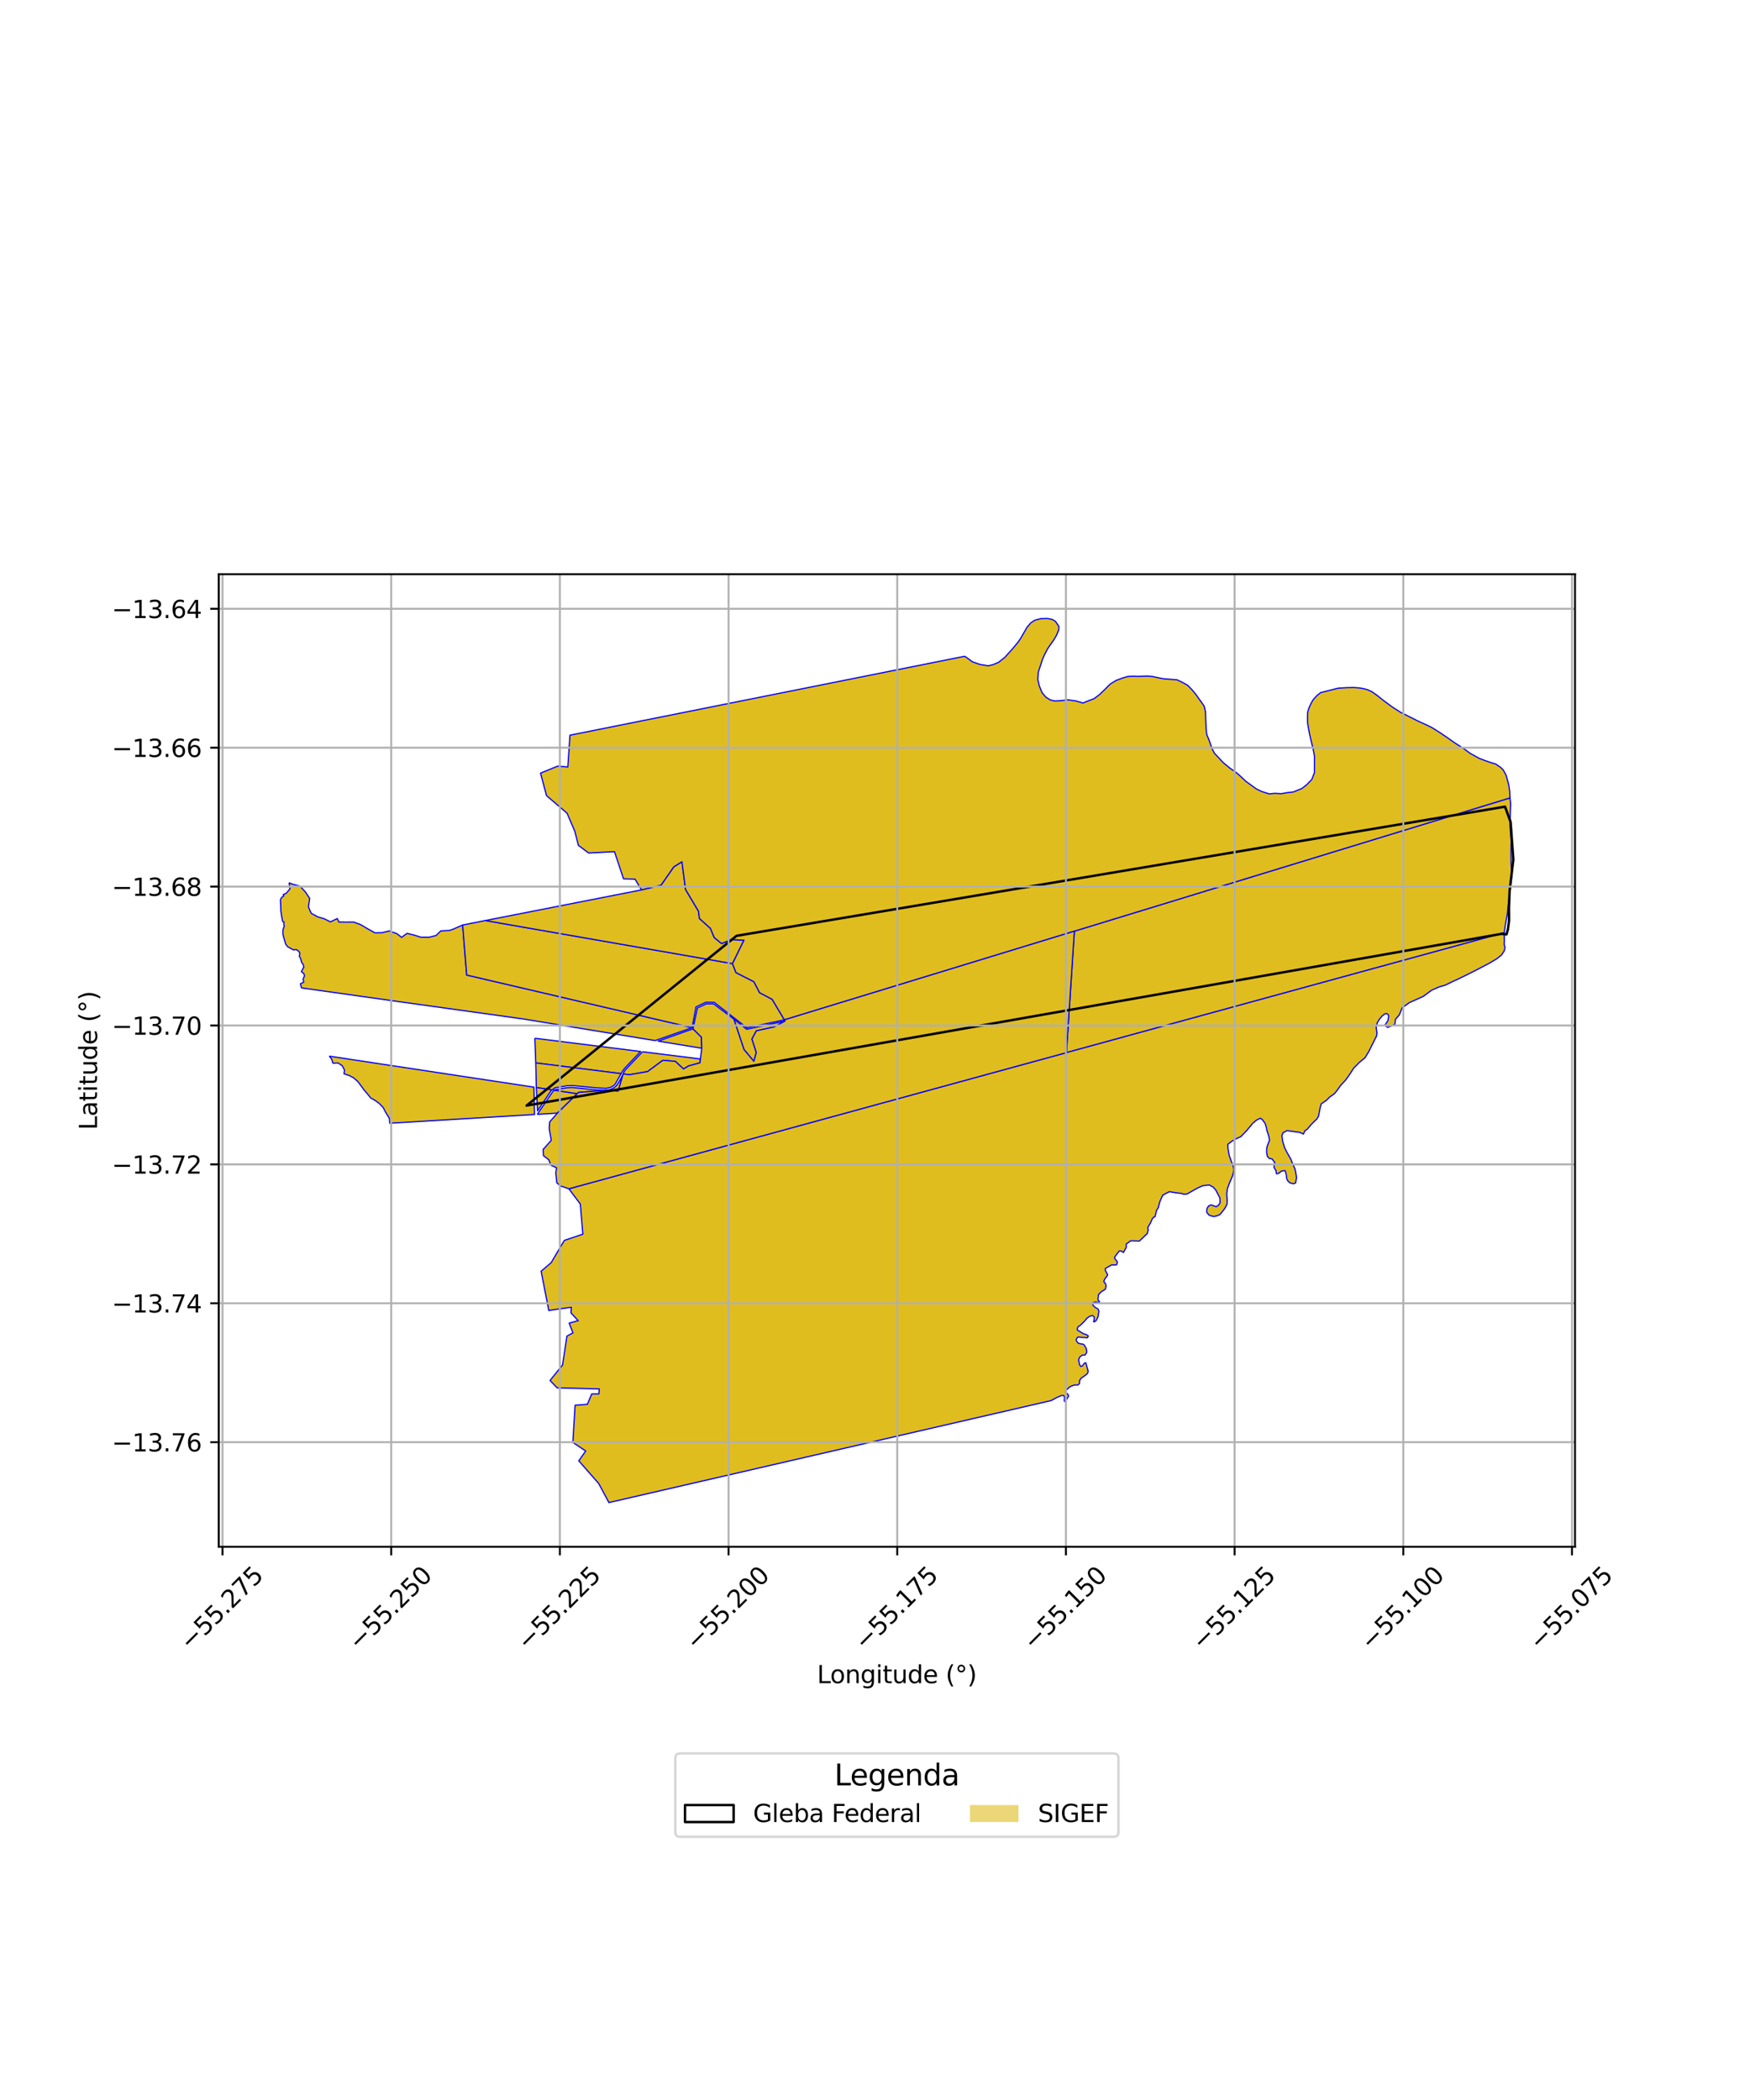 <?xml version="1.0" encoding="utf-8" standalone="no"?>
<!DOCTYPE svg PUBLIC "-//W3C//DTD SVG 1.1//EN"
  "http://www.w3.org/Graphics/SVG/1.1/DTD/svg11.dtd">
<svg xmlns:xlink="http://www.w3.org/1999/xlink" width="720pt" height="864pt" viewBox="0 0 720 864" xmlns="http://www.w3.org/2000/svg" version="1.1">
 <defs>
  <style type="text/css">*{stroke-linejoin: round; stroke-linecap: butt}</style>
 </defs>
 <g id="figure_1">
  <g id="patch_1">
   <path d="M 0 864 
L 720 864 
L 720 0 
L 0 0 
z
" style="fill: #ffffff"/>
  </g>
  <g id="axes_1">
   <g id="patch_2">
    <path d="M 90 636.396 
L 648 636.396 
L 648 236.244 
L 90 236.244 
z
" style="fill: #ffffff"/>
   </g>
   <g id="PatchCollection_1">
    <path d="M 118.953 363.171 
L 120.023 363.673 
L 123.483 364.641 
L 125.716 367.054 
L 127.41 369.636 
L 126.909 373.147 
L 128.024 375.719 
L 130.616 377.181 
L 133.452 378.028 
L 135.956 379.291 
L 138.759 377.909 
L 139.446 379.356 
L 142.271 379.389 
L 145.538 379.373 
L 148.324 380.399 
L 151.215 382.097 
L 154.251 383.784 
L 157.193 383.736 
L 160.092 383.027 
L 163.269 384.11 
L 165.207 385.648 
L 167.51 383.99 
L 170.338 384.718 
L 173.231 385.605 
L 176.682 385.579 
L 179.386 384.897 
L 181.35 383.003 
L 184.955 382.804 
L 186.502 382.257 
L 190.347 380.582 
L 192.012 401.167 
L 284.756 422.807 
L 269.543 428.135 
L 215.223 419.23 
L 163.969 412.091 
L 124.117 406.468 
L 123.843 405.75 
L 123.593 404.763 
L 124.942 404.113 
L 124.703 402.764 
L 125.259 401.572 
L 125.048 400.613 
L 123.997 399.776 
L 124.854 398.085 
L 124.995 397.96 
L 124.728 396.792 
L 124.096 395.956 
L 123.736 394.52 
L 123.129 393.371 
L 123.398 392.239 
L 122.873 391.314 
L 121.803 390.655 
L 120.792 390.836 
L 118.416 389.578 
L 117.567 388.495 
L 116.972 386.524 
L 116.429 384.548 
L 116.411 382.562 
L 116.93 381.072 
L 116.743 380.122 
L 116.844 379.272 
L 116.261 379.099 
L 115.922 377.289 
L 115.564 374.857 
L 115.52 372.929 
L 115.364 370.296 
L 115.81 369.292 
L 116.82 368.543 
L 116.498 368.061 
L 117.75 367.528 
L 119.281 365.728 
L 118.953 363.171 
" clip-path="url(#p9c94c82c24)" style="fill: #e0bd1f; stroke: #0000ff; stroke-width: 0.5"/>
    <path d="M 135.478 434.535 
L 219.652 447.283 
L 219.915 458.541 
L 160.338 462.135 
L 160.215 460.169 
L 158.617 457.534 
L 157.625 455.628 
L 156.063 454.042 
L 154.379 452.784 
L 152.537 451.749 
L 151.134 450.014 
L 149.73 448.375 
L 148.473 446.633 
L 147.162 444.917 
L 145.501 443.482 
L 143.786 442.564 
L 141.519 441.778 
L 141.749 440.24 
L 140.726 438.391 
L 139.035 437.334 
L 136.967 437.427 
L 136.457 435.77 
L 135.478 434.535 
" clip-path="url(#p9c94c82c24)" style="fill: #e0bd1f; stroke: #0000ff; stroke-width: 0.5"/>
    <path d="M 199.665 378.737 
L 301.38 396.476 
L 302.805 400.164 
L 310.173 403.904 
L 312.523 408.414 
L 317.693 411.16 
L 322.727 419.587 
L 307.287 422.862 
L 302.144 418.87 
L 293.824 412.381 
L 290.45 412.343 
L 286.356 414.272 
L 284.756 422.807 
L 192.012 401.167 
L 190.347 380.582 
L 199.665 378.737 
" clip-path="url(#p9c94c82c24)" style="fill: #e0bd1f; stroke: #0000ff; stroke-width: 0.5"/>
    <path d="M 280.575 354.546 
L 282.06 365.958 
L 287.415 374.968 
L 287.744 377.853 
L 292.287 381.955 
L 293.86 385.731 
L 296.853 388.185 
L 300.909 386.56 
L 306.093 386.825 
L 301.38 396.476 
L 199.665 378.737 
L 263.905 366.13 
L 271.982 364.161 
L 277.224 356.631 
L 280.575 354.546 
" clip-path="url(#p9c94c82c24)" style="fill: #e0bd1f; stroke: #0000ff; stroke-width: 0.5"/>
    <path d="M 220.052 427.163 
L 263.594 432.623 
L 263.225 432.951 
L 257.014 439.532 
L 256.585 440.059 
L 256.189 440.64 
L 255.53 441.725 
L 220.43 437.309 
L 220.052 427.163 
" clip-path="url(#p9c94c82c24)" style="fill: #e0bd1f; stroke: #0000ff; stroke-width: 0.5"/>
    <path d="M 220.43 437.309 
L 255.53 441.725 
L 254.16 444.193 
L 253.115 446.022 
L 252.243 446.829 
L 251.206 447.349 
L 250.194 447.61 
L 249.303 447.761 
L 245.943 447.617 
L 235.274 446.617 
L 233.139 446.747 
L 228.404 447.529 
L 227.124 448.409 
L 220.666 447.437 
L 220.43 437.309 
" clip-path="url(#p9c94c82c24)" style="fill: #e0bd1f; stroke: #0000ff; stroke-width: 0.5"/>
    <path d="M 220.666 447.437 
L 227.124 448.409 
L 226.685 448.802 
L 221.161 457.032 
L 220.666 447.437 
" clip-path="url(#p9c94c82c24)" style="fill: #e0bd1f; stroke: #0000ff; stroke-width: 0.5"/>
    <path d="M 227.92 448.529 
L 229.354 448.746 
L 237.499 449.96 
L 229.317 457.974 
L 221.199 458.465 
L 221.194 458.28 
L 227.293 449.317 
L 227.92 448.529 
" clip-path="url(#p9c94c82c24)" style="fill: #e0bd1f; stroke: #0000ff; stroke-width: 0.5"/>
    <path d="M 235.309 447.411 
L 245.908 448.429 
L 249.291 448.551 
L 238.013 449.457 
L 237.499 449.96 
L 229.354 448.746 
L 227.92 448.529 
L 228.783 448.244 
L 233.24 447.533 
L 235.309 447.411 
" clip-path="url(#p9c94c82c24)" style="fill: #e0bd1f; stroke: #0000ff; stroke-width: 0.5"/>
    <path d="M 256.39 441.833 
L 254.323 448.944 
L 249.291 448.551 
L 250.326 448.388 
L 251.425 448.114 
L 252.633 447.517 
L 253.675 446.597 
L 254.96 444.594 
L 256.39 441.833 
" clip-path="url(#p9c94c82c24)" style="fill: #e0bd1f; stroke: #0000ff; stroke-width: 0.5"/>
    <path d="M 285.115 423.284 
L 288.581 426.707 
L 288.716 431.282 
L 270.799 428.352 
L 285.115 423.284 
" clip-path="url(#p9c94c82c24)" style="fill: #e0bd1f; stroke: #0000ff; stroke-width: 0.5"/>
    <path d="M 301.915 419.272 
L 307.204 423.472 
L 323.014 420.064 
L 318.532 422.497 
L 311.187 424.119 
L 309.377 427.479 
L 311.156 433.002 
L 310.169 436.667 
L 306.094 431.817 
L 301.915 419.272 
" clip-path="url(#p9c94c82c24)" style="fill: #e0bd1f; stroke: #0000ff; stroke-width: 0.5"/>
    <path d="M 264.368 432.72 
L 288.174 435.7 
L 287.984 437.266 
L 283.31 438.566 
L 281.219 439.801 
L 277.815 436.666 
L 272.716 436.237 
L 266.45 440.87 
L 258.885 442.189 
L 256.39 441.833 
L 256.718 441.005 
L 257.099 440.448 
L 257.495 439.959 
L 263.69 433.396 
L 264.368 432.72 
" clip-path="url(#p9c94c82c24)" style="fill: #e0bd1f; stroke: #0000ff; stroke-width: 0.5"/>
    <path d="M 621.262 328.28 
L 621.517 330.681 
L 621.389 333.915 
L 621.302 338.302 
L 621.37 341.28 
L 621.744 346.049 
L 621.687 348.401 
L 621.677 351.931 
L 621.705 355.667 
L 622.007 359.083 
L 621.858 361.649 
L 621.196 366.666 
L 620.774 370.271 
L 620.386 373.432 
L 620.184 375.824 
L 619.325 380.688 
L 618.901 383.732 
L 615.558 384.648 
L 438.745 433.089 
L 442.026 383.114 
L 621.262 328.28 
" clip-path="url(#p9c94c82c24)" style="fill: #e0bd1f; stroke: #0000ff; stroke-width: 0.5"/>
    <path d="M 430.863 254.433 
L 432.912 254.845 
L 434.201 255.592 
L 435.64 257.679 
L 435.638 259.054 
L 434.701 261.333 
L 433.523 263.348 
L 432.227 265.162 
L 431.035 266.896 
L 429.712 269.454 
L 428.808 271.54 
L 428.135 273.663 
L 427.213 276.478 
L 426.968 279.456 
L 427.598 282.178 
L 428.702 284.915 
L 430.261 286.788 
L 432.179 288.005 
L 434.132 288.419 
L 436.4 288.291 
L 439.277 287.933 
L 442.617 288.383 
L 445.597 289.232 
L 446.934 288.664 
L 450.126 287.452 
L 452.419 285.733 
L 454.893 283.319 
L 456.827 281.396 
L 459.139 279.976 
L 461.939 278.92 
L 464.05 278.314 
L 466.102 278.225 
L 468.489 278.285 
L 471.854 278.167 
L 474.155 278.32 
L 476.303 278.788 
L 478.599 279.259 
L 484.299 279.71 
L 486.59 280.79 
L 488.721 282.017 
L 490.468 283.833 
L 491.854 285.488 
L 493.911 288.372 
L 495.404 290.452 
L 495.981 292.88 
L 496.08 296.101 
L 496.243 299.899 
L 496.494 302.183 
L 497.476 304.581 
L 498.659 307.974 
L 499.673 309.927 
L 502.102 312.494 
L 503.197 313.692 
L 506.078 316.079 
L 507.685 317.168 
L 509.292 318.392 
L 511.013 319.96 
L 512.689 321.542 
L 517.024 324.664 
L 519.156 325.654 
L 522.166 326.625 
L 524.455 326.399 
L 527.152 326.541 
L 529.69 326.1 
L 532.101 325.836 
L 535.605 324.432 
L 537.684 322.776 
L 539.718 320.698 
L 540.787 317.918 
L 540.793 314.725 
L 540.808 311.216 
L 540.335 308.524 
L 539.522 305.191 
L 538.997 302.949 
L 538.512 300.592 
L 537.95 297.222 
L 537.947 294.559 
L 538.044 292.852 
L 538.555 291.265 
L 539.453 289.278 
L 540.331 287.808 
L 541.95 286.06 
L 543.371 284.958 
L 550.56 283.138 
L 553.998 282.922 
L 556.903 282.863 
L 559.111 283.011 
L 561.121 283.344 
L 562.869 283.858 
L 564.586 284.668 
L 566.697 286.19 
L 569.457 288.391 
L 572.88 290.911 
L 576.167 293.025 
L 583.235 296.585 
L 587.342 298.463 
L 589.323 299.457 
L 592.952 301.765 
L 595.451 303.463 
L 598.298 305.482 
L 602.446 308.164 
L 604.913 309.975 
L 608.718 312.058 
L 611.123 312.963 
L 613.466 313.775 
L 615.444 314.371 
L 617.531 315.815 
L 618.528 316.86 
L 619.681 319.01 
L 620.716 322.796 
L 621.136 325.532 
L 621.262 328.28 
L 442.026 383.114 
L 322.727 419.587 
L 317.693 411.16 
L 312.523 408.414 
L 310.173 403.904 
L 302.805 400.164 
L 301.38 396.476 
L 306.093 386.825 
L 300.909 386.56 
L 296.853 388.185 
L 293.86 385.731 
L 292.287 381.955 
L 287.744 377.853 
L 287.415 374.968 
L 282.06 365.958 
L 280.575 354.546 
L 277.224 356.631 
L 271.982 364.161 
L 263.905 366.13 
L 261.276 361.705 
L 256.534 361.579 
L 252.822 350.41 
L 242.177 350.956 
L 237.971 347.817 
L 236.482 341.977 
L 233.303 334.574 
L 229.593 331.411 
L 224.862 327.353 
L 222.385 318.09 
L 229.505 315.192 
L 233.613 315.564 
L 234.507 302.48 
L 396.89 270.008 
L 397.513 270.399 
L 400.071 272.288 
L 403.099 273.334 
L 406.622 273.931 
L 408.561 273.443 
L 410.796 272.527 
L 413.411 270.455 
L 416.616 266.899 
L 418.957 264.064 
L 419.954 262.58 
L 422.543 258.086 
L 424.103 256.244 
L 425.855 255.129 
L 428.269 254.517 
L 430.863 254.433 
" clip-path="url(#p9c94c82c24)" style="fill: #e0bd1f; stroke: #0000ff; stroke-width: 0.5"/>
    <path d="M 618.901 383.732 
L 618.866 383.991 
L 618.933 386.846 
L 618.84 388.491 
L 619.224 389.785 
L 618.875 391.261 
L 617.758 392.924 
L 615.868 394.445 
L 612.855 396.234 
L 608.377 398.588 
L 605.733 399.951 
L 603.447 401.083 
L 599.625 402.955 
L 598.333 403.522 
L 594.501 405.371 
L 592.041 406.064 
L 589.026 407.41 
L 585.554 409.955 
L 579.884 412.498 
L 576.877 414.632 
L 575.758 417.505 
L 574.162 419.35 
L 573.887 421.465 
L 570.924 422.719 
L 569.765 421.843 
L 571.058 419.867 
L 571.368 418.023 
L 571.003 417.281 
L 570.31 417.018 
L 569.612 417.241 
L 568.584 418.069 
L 567.467 419.422 
L 566.614 420.904 
L 566.194 422.588 
L 566.524 425.049 
L 566.345 426.246 
L 565.409 428.137 
L 564.436 430.07 
L 563.143 432.673 
L 561.594 435.201 
L 559.292 437.091 
L 556.881 439.549 
L 555.424 441.865 
L 553.599 444.413 
L 551.555 446.607 
L 550.052 448.725 
L 549 450 
L 547.147 451.302 
L 545.661 452.759 
L 543.625 454.141 
L 543.156 455.743 
L 542.474 459.254 
L 541.769 460.45 
L 540.765 461.356 
L 539.194 462.968 
L 537.911 464.53 
L 536.835 465.3 
L 536.27 466.589 
L 534.783 465.912 
L 531.97 465.519 
L 529.53 465.178 
L 527.888 466.07 
L 527.416 467.208 
L 527.67 469.301 
L 528.526 472.202 
L 529.524 474.186 
L 531.198 477.116 
L 531.823 478.839 
L 532.835 480.982 
L 533.262 483.3 
L 533.438 484.545 
L 533.054 486.694 
L 532.238 487.043 
L 530.9 486.762 
L 529.983 486.041 
L 529.405 484.99 
L 529.197 483.29 
L 528.738 481.625 
L 527.266 481.8 
L 525.982 482.809 
L 525.155 482.922 
L 524.993 481.692 
L 524.154 480.279 
L 524.438 478.244 
L 523.388 476.849 
L 522.231 476.61 
L 521.415 475.744 
L 521.125 474.049 
L 521.165 472.565 
L 521.38 471.54 
L 522.321 469.051 
L 521.978 467.331 
L 521.245 465.091 
L 521.08 464.081 
L 520.524 462.28 
L 519.382 460.64 
L 518.59 460.086 
L 516.91 460.879 
L 515.343 462.242 
L 512.916 465.17 
L 510.471 467.687 
L 508.652 468.486 
L 506.633 469.654 
L 505.156 470.81 
L 505.272 472.739 
L 505.748 475.409 
L 506.552 477.714 
L 507.278 479.448 
L 507.638 480.976 
L 507.492 482.422 
L 507.017 484.026 
L 505.864 486.672 
L 505.011 489.015 
L 504.711 491.171 
L 504.919 494.015 
L 504.797 495.546 
L 503.909 497.187 
L 503.408 497.869 
L 501.904 499.723 
L 500.366 500.329 
L 499.278 500.518 
L 497.493 499.974 
L 496.576 498.939 
L 496.462 498.357 
L 496.612 497.171 
L 497.26 496.173 
L 498.183 495.723 
L 499.291 496.069 
L 500.356 496.485 
L 501.372 495.829 
L 501.971 494.83 
L 501.91 492.928 
L 500.242 489.668 
L 499.207 488.482 
L 497.564 487.545 
L 494.919 487.809 
L 492.604 488.846 
L 490.307 490.157 
L 488.402 491.234 
L 486.958 491.331 
L 486.251 491.032 
L 483.829 490.762 
L 481.115 490.296 
L 478.412 491.688 
L 477.189 494.395 
L 476.522 496.956 
L 475.843 497.984 
L 475.205 500.585 
L 474.869 500.653 
L 474.111 501.374 
L 473.488 502.872 
L 472.194 505.112 
L 472.431 505.969 
L 472.008 507.536 
L 468.792 510.592 
L 465.203 510.496 
L 463.339 511.848 
L 463.357 513.252 
L 462.235 515.282 
L 461.28 514.735 
L 460.501 514.699 
L 459.303 516.215 
L 458.536 517.396 
L 458.825 518.006 
L 459.389 518.734 
L 459.708 519.263 
L 459.464 520.301 
L 458.622 520.457 
L 457.404 520.397 
L 454.786 521.882 
L 454.802 522.747 
L 455.674 524.34 
L 455.636 524.768 
L 454.509 526.273 
L 454.129 527.214 
L 454.923 528.309 
L 455.069 529.211 
L 454.785 530.411 
L 453.113 531.451 
L 451.971 532.627 
L 451.709 534.714 
L 452.381 535.62 
L 451.979 535.917 
L 450.594 535.668 
L 449.614 536.024 
L 449.667 536.997 
L 450.632 537.937 
L 451.49 538.379 
L 451.885 538.732 
L 452.125 539.548 
L 451.764 541.779 
L 451.036 543.228 
L 450.414 543.753 
L 450.232 543.864 
L 449.933 543.751 
L 450.154 542.937 
L 450.268 542.111 
L 449.867 541.467 
L 449.351 541.219 
L 448.231 541.618 
L 447.232 542.343 
L 446.247 543.553 
L 445.14 544.629 
L 444.446 545.306 
L 443.565 545.841 
L 443.163 546.898 
L 443.3 547.251 
L 445.831 548.764 
L 446.935 549.091 
L 447.569 549.515 
L 447.757 549.737 
L 447.316 550.423 
L 446.363 550.277 
L 445.217 550.261 
L 444.582 550.208 
L 443.636 550.076 
L 443.078 550.464 
L 442.751 551.408 
L 443.5 552.541 
L 444.038 552.769 
L 445.693 553.063 
L 446.149 553.436 
L 446.888 554.777 
L 447.113 555.746 
L 447.092 556.485 
L 446.386 557.528 
L 445.39 557.485 
L 444.297 558.263 
L 443.77 559.373 
L 444.131 561.412 
L 444.698 562.231 
L 445.363 561.889 
L 446.269 560.735 
L 446.749 560.713 
L 447.723 564.27 
L 447.362 565.145 
L 446.773 565.647 
L 445.934 566.272 
L 444.817 567.036 
L 444.193 567.978 
L 444.142 568.867 
L 444.09 569.295 
L 443.421 569.861 
L 442.236 569.804 
L 440.942 570.207 
L 439.984 570.708 
L 438.812 571.84 
L 438.467 572.405 
L 438.484 572.948 
L 439.284 573.546 
L 439.663 574.317 
L 439.308 574.96 
L 438.779 575.821 
L 438.56 576.463 
L 438.118 576.653 
L 437.854 576.259 
L 437.978 574.951 
L 437.76 574.279 
L 437.365 574.106 
L 436.779 574.136 
L 434.709 575.02 
L 433.332 575.782 
L 432.399 576.261 
L 250.527 618.207 
L 246.323 610.357 
L 238.124 601.013 
L 240.976 596.976 
L 235.686 593.463 
L 236.619 578.147 
L 241.667 577.769 
L 243.448 573.517 
L 246.397 573.497 
L 246.569 571.45 
L 229.221 570.999 
L 226.303 567.975 
L 231.447 561.59 
L 233.253 549.718 
L 235.718 548.382 
L 234.181 544.376 
L 237.879 543.364 
L 234.912 540.167 
L 235.062 537.843 
L 225.791 539.173 
L 222.639 523.011 
L 226.761 519.512 
L 231.283 511.841 
L 232.184 510.332 
L 239.806 507.764 
L 238.742 495.344 
L 234.051 489.104 
L 438.745 433.089 
L 615.558 384.648 
L 618.901 383.732 
" clip-path="url(#p9c94c82c24)" style="fill: #e0bd1f; stroke: #0000ff; stroke-width: 0.5"/>
    <path d="M 442.026 383.114 
L 438.745 433.089 
L 234.051 489.104 
L 230.7 487.961 
L 229.106 486.676 
L 228.647 482.586 
L 228.989 480.471 
L 226.684 479.42 
L 225.767 477.134 
L 223.594 475.493 
L 223.455 472.924 
L 226.795 469.186 
L 225.957 464.254 
L 226.166 461.584 
L 229.317 457.974 
L 238.013 449.457 
L 249.291 448.551 
L 254.323 448.944 
L 256.39 441.833 
L 258.885 442.189 
L 266.45 440.87 
L 272.716 436.237 
L 277.815 436.666 
L 281.219 439.801 
L 283.31 438.566 
L 287.984 437.266 
L 288.174 435.7 
L 288.716 431.282 
L 288.581 426.707 
L 285.115 423.284 
L 286.925 414.717 
L 290.589 412.99 
L 293.6 413.024 
L 301.915 419.272 
L 306.094 431.817 
L 310.169 436.667 
L 311.156 433.002 
L 309.377 427.479 
L 311.187 424.119 
L 318.532 422.497 
L 323.014 420.064 
L 322.727 419.587 
L 442.026 383.114 
" clip-path="url(#p9c94c82c24)" style="fill: #e0bd1f; stroke: #0000ff; stroke-width: 0.5"/>
   </g>
   <g id="PatchCollection_2">
    <path d="M 620.25 382.895 
L 619.787 384.456 
L 617.641 384.234 
L 216.655 454.87 
L 303.021 385.027 
L 619.211 331.891 
L 619.525 332.752 
L 621.495 338.153 
L 622.636 353.645 
L 621.095 366.536 
L 620.838 373.311 
L 620.881 378.715 
L 620.39 382.422 
L 620.25 382.895 
" clip-path="url(#p9c94c82c24)" style="fill: none; stroke: #000000"/>
   </g>
   <g id="matplotlib.axis_1">
    <g id="xtick_1">
     <g id="line2d_1">
      <path d="M 91.554 636.396 
L 91.554 236.244 
" clip-path="url(#p9c94c82c24)" style="fill: none; stroke: #b0b0b0; stroke-width: 0.8; stroke-linecap: square"/>
     </g>
     <g id="line2d_2">
      <defs>
       <path id="m1e77ac5812" d="M 0 0 
L 0 3.5 
" style="stroke: #000000; stroke-width: 0.8"/>
      </defs>
      <g>
       <use xlink:href="#m1e77ac5812" x="91.554" y="636.396" style="stroke: #000000; stroke-width: 0.8"/>
      </g>
     </g>
     <g id="text_1">
      <!-- −55.275 -->
      <g transform="translate(78.171 679.437) rotate(-45) scale(0.1 -0.1)">
       <defs>
        <path id="DejaVuSans-2212" d="M 678 2272 
L 4684 2272 
L 4684 1741 
L 678 1741 
L 678 2272 
z
" transform="scale(0.016)"/>
        <path id="DejaVuSans-35" d="M 691 4666 
L 3169 4666 
L 3169 4134 
L 1269 4134 
L 1269 2991 
Q 1406 3038 1543 3061 
Q 1681 3084 1819 3084 
Q 2600 3084 3056 2656 
Q 3513 2228 3513 1497 
Q 3513 744 3044 326 
Q 2575 -91 1722 -91 
Q 1428 -91 1123 -41 
Q 819 9 494 109 
L 494 744 
Q 775 591 1075 516 
Q 1375 441 1709 441 
Q 2250 441 2565 725 
Q 2881 1009 2881 1497 
Q 2881 1984 2565 2268 
Q 2250 2553 1709 2553 
Q 1456 2553 1204 2497 
Q 953 2441 691 2322 
L 691 4666 
z
" transform="scale(0.016)"/>
        <path id="DejaVuSans-2e" d="M 684 794 
L 1344 794 
L 1344 0 
L 684 0 
L 684 794 
z
" transform="scale(0.016)"/>
        <path id="DejaVuSans-32" d="M 1228 531 
L 3431 531 
L 3431 0 
L 469 0 
L 469 531 
Q 828 903 1448 1529 
Q 2069 2156 2228 2338 
Q 2531 2678 2651 2914 
Q 2772 3150 2772 3378 
Q 2772 3750 2511 3984 
Q 2250 4219 1831 4219 
Q 1534 4219 1204 4116 
Q 875 4013 500 3803 
L 500 4441 
Q 881 4594 1212 4672 
Q 1544 4750 1819 4750 
Q 2544 4750 2975 4387 
Q 3406 4025 3406 3419 
Q 3406 3131 3298 2873 
Q 3191 2616 2906 2266 
Q 2828 2175 2409 1742 
Q 1991 1309 1228 531 
z
" transform="scale(0.016)"/>
        <path id="DejaVuSans-37" d="M 525 4666 
L 3525 4666 
L 3525 4397 
L 1831 0 
L 1172 0 
L 2766 4134 
L 525 4134 
L 525 4666 
z
" transform="scale(0.016)"/>
       </defs>
       <use xlink:href="#DejaVuSans-2212"/>
       <use xlink:href="#DejaVuSans-35" transform="translate(83.789 0)"/>
       <use xlink:href="#DejaVuSans-35" transform="translate(147.412 0)"/>
       <use xlink:href="#DejaVuSans-2e" transform="translate(211.035 0)"/>
       <use xlink:href="#DejaVuSans-32" transform="translate(242.822 0)"/>
       <use xlink:href="#DejaVuSans-37" transform="translate(306.445 0)"/>
       <use xlink:href="#DejaVuSans-35" transform="translate(370.068 0)"/>
      </g>
     </g>
    </g>
    <g id="xtick_2">
     <g id="line2d_3">
      <path d="M 160.955 636.396 
L 160.955 236.244 
" clip-path="url(#p9c94c82c24)" style="fill: none; stroke: #b0b0b0; stroke-width: 0.8; stroke-linecap: square"/>
     </g>
     <g id="line2d_4">
      <g>
       <use xlink:href="#m1e77ac5812" x="160.955" y="636.396" style="stroke: #000000; stroke-width: 0.8"/>
      </g>
     </g>
     <g id="text_2">
      <!-- −55.250 -->
      <g transform="translate(147.572 679.437) rotate(-45) scale(0.1 -0.1)">
       <defs>
        <path id="DejaVuSans-30" d="M 2034 4250 
Q 1547 4250 1301 3770 
Q 1056 3291 1056 2328 
Q 1056 1369 1301 889 
Q 1547 409 2034 409 
Q 2525 409 2770 889 
Q 3016 1369 3016 2328 
Q 3016 3291 2770 3770 
Q 2525 4250 2034 4250 
z
M 2034 4750 
Q 2819 4750 3233 4129 
Q 3647 3509 3647 2328 
Q 3647 1150 3233 529 
Q 2819 -91 2034 -91 
Q 1250 -91 836 529 
Q 422 1150 422 2328 
Q 422 3509 836 4129 
Q 1250 4750 2034 4750 
z
" transform="scale(0.016)"/>
       </defs>
       <use xlink:href="#DejaVuSans-2212"/>
       <use xlink:href="#DejaVuSans-35" transform="translate(83.789 0)"/>
       <use xlink:href="#DejaVuSans-35" transform="translate(147.412 0)"/>
       <use xlink:href="#DejaVuSans-2e" transform="translate(211.035 0)"/>
       <use xlink:href="#DejaVuSans-32" transform="translate(242.822 0)"/>
       <use xlink:href="#DejaVuSans-35" transform="translate(306.445 0)"/>
       <use xlink:href="#DejaVuSans-30" transform="translate(370.068 0)"/>
      </g>
     </g>
    </g>
    <g id="xtick_3">
     <g id="line2d_5">
      <path d="M 230.356 636.396 
L 230.356 236.244 
" clip-path="url(#p9c94c82c24)" style="fill: none; stroke: #b0b0b0; stroke-width: 0.8; stroke-linecap: square"/>
     </g>
     <g id="line2d_6">
      <g>
       <use xlink:href="#m1e77ac5812" x="230.356" y="636.396" style="stroke: #000000; stroke-width: 0.8"/>
      </g>
     </g>
     <g id="text_3">
      <!-- −55.225 -->
      <g transform="translate(216.973 679.437) rotate(-45) scale(0.1 -0.1)">
       <use xlink:href="#DejaVuSans-2212"/>
       <use xlink:href="#DejaVuSans-35" transform="translate(83.789 0)"/>
       <use xlink:href="#DejaVuSans-35" transform="translate(147.412 0)"/>
       <use xlink:href="#DejaVuSans-2e" transform="translate(211.035 0)"/>
       <use xlink:href="#DejaVuSans-32" transform="translate(242.822 0)"/>
       <use xlink:href="#DejaVuSans-32" transform="translate(306.445 0)"/>
       <use xlink:href="#DejaVuSans-35" transform="translate(370.068 0)"/>
      </g>
     </g>
    </g>
    <g id="xtick_4">
     <g id="line2d_7">
      <path d="M 299.757 636.396 
L 299.757 236.244 
" clip-path="url(#p9c94c82c24)" style="fill: none; stroke: #b0b0b0; stroke-width: 0.8; stroke-linecap: square"/>
     </g>
     <g id="line2d_8">
      <g>
       <use xlink:href="#m1e77ac5812" x="299.757" y="636.396" style="stroke: #000000; stroke-width: 0.8"/>
      </g>
     </g>
     <g id="text_4">
      <!-- −55.200 -->
      <g transform="translate(286.374 679.437) rotate(-45) scale(0.1 -0.1)">
       <use xlink:href="#DejaVuSans-2212"/>
       <use xlink:href="#DejaVuSans-35" transform="translate(83.789 0)"/>
       <use xlink:href="#DejaVuSans-35" transform="translate(147.412 0)"/>
       <use xlink:href="#DejaVuSans-2e" transform="translate(211.035 0)"/>
       <use xlink:href="#DejaVuSans-32" transform="translate(242.822 0)"/>
       <use xlink:href="#DejaVuSans-30" transform="translate(306.445 0)"/>
       <use xlink:href="#DejaVuSans-30" transform="translate(370.068 0)"/>
      </g>
     </g>
    </g>
    <g id="xtick_5">
     <g id="line2d_9">
      <path d="M 369.158 636.396 
L 369.158 236.244 
" clip-path="url(#p9c94c82c24)" style="fill: none; stroke: #b0b0b0; stroke-width: 0.8; stroke-linecap: square"/>
     </g>
     <g id="line2d_10">
      <g>
       <use xlink:href="#m1e77ac5812" x="369.158" y="636.396" style="stroke: #000000; stroke-width: 0.8"/>
      </g>
     </g>
     <g id="text_5">
      <!-- −55.175 -->
      <g transform="translate(355.775 679.437) rotate(-45) scale(0.1 -0.1)">
       <defs>
        <path id="DejaVuSans-31" d="M 794 531 
L 1825 531 
L 1825 4091 
L 703 3866 
L 703 4441 
L 1819 4666 
L 2450 4666 
L 2450 531 
L 3481 531 
L 3481 0 
L 794 0 
L 794 531 
z
" transform="scale(0.016)"/>
       </defs>
       <use xlink:href="#DejaVuSans-2212"/>
       <use xlink:href="#DejaVuSans-35" transform="translate(83.789 0)"/>
       <use xlink:href="#DejaVuSans-35" transform="translate(147.412 0)"/>
       <use xlink:href="#DejaVuSans-2e" transform="translate(211.035 0)"/>
       <use xlink:href="#DejaVuSans-31" transform="translate(242.822 0)"/>
       <use xlink:href="#DejaVuSans-37" transform="translate(306.445 0)"/>
       <use xlink:href="#DejaVuSans-35" transform="translate(370.068 0)"/>
      </g>
     </g>
    </g>
    <g id="xtick_6">
     <g id="line2d_11">
      <path d="M 438.559 636.396 
L 438.559 236.244 
" clip-path="url(#p9c94c82c24)" style="fill: none; stroke: #b0b0b0; stroke-width: 0.8; stroke-linecap: square"/>
     </g>
     <g id="line2d_12">
      <g>
       <use xlink:href="#m1e77ac5812" x="438.559" y="636.396" style="stroke: #000000; stroke-width: 0.8"/>
      </g>
     </g>
     <g id="text_6">
      <!-- −55.150 -->
      <g transform="translate(425.176 679.437) rotate(-45) scale(0.1 -0.1)">
       <use xlink:href="#DejaVuSans-2212"/>
       <use xlink:href="#DejaVuSans-35" transform="translate(83.789 0)"/>
       <use xlink:href="#DejaVuSans-35" transform="translate(147.412 0)"/>
       <use xlink:href="#DejaVuSans-2e" transform="translate(211.035 0)"/>
       <use xlink:href="#DejaVuSans-31" transform="translate(242.822 0)"/>
       <use xlink:href="#DejaVuSans-35" transform="translate(306.445 0)"/>
       <use xlink:href="#DejaVuSans-30" transform="translate(370.068 0)"/>
      </g>
     </g>
    </g>
    <g id="xtick_7">
     <g id="line2d_13">
      <path d="M 507.96 636.396 
L 507.96 236.244 
" clip-path="url(#p9c94c82c24)" style="fill: none; stroke: #b0b0b0; stroke-width: 0.8; stroke-linecap: square"/>
     </g>
     <g id="line2d_14">
      <g>
       <use xlink:href="#m1e77ac5812" x="507.96" y="636.396" style="stroke: #000000; stroke-width: 0.8"/>
      </g>
     </g>
     <g id="text_7">
      <!-- −55.125 -->
      <g transform="translate(494.577 679.437) rotate(-45) scale(0.1 -0.1)">
       <use xlink:href="#DejaVuSans-2212"/>
       <use xlink:href="#DejaVuSans-35" transform="translate(83.789 0)"/>
       <use xlink:href="#DejaVuSans-35" transform="translate(147.412 0)"/>
       <use xlink:href="#DejaVuSans-2e" transform="translate(211.035 0)"/>
       <use xlink:href="#DejaVuSans-31" transform="translate(242.822 0)"/>
       <use xlink:href="#DejaVuSans-32" transform="translate(306.445 0)"/>
       <use xlink:href="#DejaVuSans-35" transform="translate(370.068 0)"/>
      </g>
     </g>
    </g>
    <g id="xtick_8">
     <g id="line2d_15">
      <path d="M 577.361 636.396 
L 577.361 236.244 
" clip-path="url(#p9c94c82c24)" style="fill: none; stroke: #b0b0b0; stroke-width: 0.8; stroke-linecap: square"/>
     </g>
     <g id="line2d_16">
      <g>
       <use xlink:href="#m1e77ac5812" x="577.361" y="636.396" style="stroke: #000000; stroke-width: 0.8"/>
      </g>
     </g>
     <g id="text_8">
      <!-- −55.100 -->
      <g transform="translate(563.978 679.437) rotate(-45) scale(0.1 -0.1)">
       <use xlink:href="#DejaVuSans-2212"/>
       <use xlink:href="#DejaVuSans-35" transform="translate(83.789 0)"/>
       <use xlink:href="#DejaVuSans-35" transform="translate(147.412 0)"/>
       <use xlink:href="#DejaVuSans-2e" transform="translate(211.035 0)"/>
       <use xlink:href="#DejaVuSans-31" transform="translate(242.822 0)"/>
       <use xlink:href="#DejaVuSans-30" transform="translate(306.445 0)"/>
       <use xlink:href="#DejaVuSans-30" transform="translate(370.068 0)"/>
      </g>
     </g>
    </g>
    <g id="xtick_9">
     <g id="line2d_17">
      <path d="M 646.762 636.396 
L 646.762 236.244 
" clip-path="url(#p9c94c82c24)" style="fill: none; stroke: #b0b0b0; stroke-width: 0.8; stroke-linecap: square"/>
     </g>
     <g id="line2d_18">
      <g>
       <use xlink:href="#m1e77ac5812" x="646.762" y="636.396" style="stroke: #000000; stroke-width: 0.8"/>
      </g>
     </g>
     <g id="text_9">
      <!-- −55.075 -->
      <g transform="translate(633.379 679.437) rotate(-45) scale(0.1 -0.1)">
       <use xlink:href="#DejaVuSans-2212"/>
       <use xlink:href="#DejaVuSans-35" transform="translate(83.789 0)"/>
       <use xlink:href="#DejaVuSans-35" transform="translate(147.412 0)"/>
       <use xlink:href="#DejaVuSans-2e" transform="translate(211.035 0)"/>
       <use xlink:href="#DejaVuSans-30" transform="translate(242.822 0)"/>
       <use xlink:href="#DejaVuSans-37" transform="translate(306.445 0)"/>
       <use xlink:href="#DejaVuSans-35" transform="translate(370.068 0)"/>
      </g>
     </g>
    </g>
    <g id="text_10">
     <!-- Longitude (°) -->
     <g transform="translate(336.14 692.506) scale(0.1 -0.1)">
      <defs>
       <path id="DejaVuSans-4c" d="M 628 4666 
L 1259 4666 
L 1259 531 
L 3531 531 
L 3531 0 
L 628 0 
L 628 4666 
z
" transform="scale(0.016)"/>
       <path id="DejaVuSans-6f" d="M 1959 3097 
Q 1497 3097 1228 2736 
Q 959 2375 959 1747 
Q 959 1119 1226 758 
Q 1494 397 1959 397 
Q 2419 397 2687 759 
Q 2956 1122 2956 1747 
Q 2956 2369 2687 2733 
Q 2419 3097 1959 3097 
z
M 1959 3584 
Q 2709 3584 3137 3096 
Q 3566 2609 3566 1747 
Q 3566 888 3137 398 
Q 2709 -91 1959 -91 
Q 1206 -91 779 398 
Q 353 888 353 1747 
Q 353 2609 779 3096 
Q 1206 3584 1959 3584 
z
" transform="scale(0.016)"/>
       <path id="DejaVuSans-6e" d="M 3513 2113 
L 3513 0 
L 2938 0 
L 2938 2094 
Q 2938 2591 2744 2837 
Q 2550 3084 2163 3084 
Q 1697 3084 1428 2787 
Q 1159 2491 1159 1978 
L 1159 0 
L 581 0 
L 581 3500 
L 1159 3500 
L 1159 2956 
Q 1366 3272 1645 3428 
Q 1925 3584 2291 3584 
Q 2894 3584 3203 3211 
Q 3513 2838 3513 2113 
z
" transform="scale(0.016)"/>
       <path id="DejaVuSans-67" d="M 2906 1791 
Q 2906 2416 2648 2759 
Q 2391 3103 1925 3103 
Q 1463 3103 1205 2759 
Q 947 2416 947 1791 
Q 947 1169 1205 825 
Q 1463 481 1925 481 
Q 2391 481 2648 825 
Q 2906 1169 2906 1791 
z
M 3481 434 
Q 3481 -459 3084 -895 
Q 2688 -1331 1869 -1331 
Q 1566 -1331 1297 -1286 
Q 1028 -1241 775 -1147 
L 775 -588 
Q 1028 -725 1275 -790 
Q 1522 -856 1778 -856 
Q 2344 -856 2625 -561 
Q 2906 -266 2906 331 
L 2906 616 
Q 2728 306 2450 153 
Q 2172 0 1784 0 
Q 1141 0 747 490 
Q 353 981 353 1791 
Q 353 2603 747 3093 
Q 1141 3584 1784 3584 
Q 2172 3584 2450 3431 
Q 2728 3278 2906 2969 
L 2906 3500 
L 3481 3500 
L 3481 434 
z
" transform="scale(0.016)"/>
       <path id="DejaVuSans-69" d="M 603 3500 
L 1178 3500 
L 1178 0 
L 603 0 
L 603 3500 
z
M 603 4863 
L 1178 4863 
L 1178 4134 
L 603 4134 
L 603 4863 
z
" transform="scale(0.016)"/>
       <path id="DejaVuSans-74" d="M 1172 4494 
L 1172 3500 
L 2356 3500 
L 2356 3053 
L 1172 3053 
L 1172 1153 
Q 1172 725 1289 603 
Q 1406 481 1766 481 
L 2356 481 
L 2356 0 
L 1766 0 
Q 1100 0 847 248 
Q 594 497 594 1153 
L 594 3053 
L 172 3053 
L 172 3500 
L 594 3500 
L 594 4494 
L 1172 4494 
z
" transform="scale(0.016)"/>
       <path id="DejaVuSans-75" d="M 544 1381 
L 544 3500 
L 1119 3500 
L 1119 1403 
Q 1119 906 1312 657 
Q 1506 409 1894 409 
Q 2359 409 2629 706 
Q 2900 1003 2900 1516 
L 2900 3500 
L 3475 3500 
L 3475 0 
L 2900 0 
L 2900 538 
Q 2691 219 2414 64 
Q 2138 -91 1772 -91 
Q 1169 -91 856 284 
Q 544 659 544 1381 
z
M 1991 3584 
L 1991 3584 
z
" transform="scale(0.016)"/>
       <path id="DejaVuSans-64" d="M 2906 2969 
L 2906 4863 
L 3481 4863 
L 3481 0 
L 2906 0 
L 2906 525 
Q 2725 213 2448 61 
Q 2172 -91 1784 -91 
Q 1150 -91 751 415 
Q 353 922 353 1747 
Q 353 2572 751 3078 
Q 1150 3584 1784 3584 
Q 2172 3584 2448 3432 
Q 2725 3281 2906 2969 
z
M 947 1747 
Q 947 1113 1208 752 
Q 1469 391 1925 391 
Q 2381 391 2643 752 
Q 2906 1113 2906 1747 
Q 2906 2381 2643 2742 
Q 2381 3103 1925 3103 
Q 1469 3103 1208 2742 
Q 947 2381 947 1747 
z
" transform="scale(0.016)"/>
       <path id="DejaVuSans-65" d="M 3597 1894 
L 3597 1613 
L 953 1613 
Q 991 1019 1311 708 
Q 1631 397 2203 397 
Q 2534 397 2845 478 
Q 3156 559 3463 722 
L 3463 178 
Q 3153 47 2828 -22 
Q 2503 -91 2169 -91 
Q 1331 -91 842 396 
Q 353 884 353 1716 
Q 353 2575 817 3079 
Q 1281 3584 2069 3584 
Q 2775 3584 3186 3129 
Q 3597 2675 3597 1894 
z
M 3022 2063 
Q 3016 2534 2758 2815 
Q 2500 3097 2075 3097 
Q 1594 3097 1305 2825 
Q 1016 2553 972 2059 
L 3022 2063 
z
" transform="scale(0.016)"/>
       <path id="DejaVuSans-20" transform="scale(0.016)"/>
       <path id="DejaVuSans-28" d="M 1984 4856 
Q 1566 4138 1362 3434 
Q 1159 2731 1159 2009 
Q 1159 1288 1364 580 
Q 1569 -128 1984 -844 
L 1484 -844 
Q 1016 -109 783 600 
Q 550 1309 550 2009 
Q 550 2706 781 3412 
Q 1013 4119 1484 4856 
L 1984 4856 
z
" transform="scale(0.016)"/>
       <path id="DejaVuSans-b0" d="M 1600 4347 
Q 1350 4347 1178 4173 
Q 1006 4000 1006 3750 
Q 1006 3503 1178 3333 
Q 1350 3163 1600 3163 
Q 1850 3163 2022 3333 
Q 2194 3503 2194 3750 
Q 2194 3997 2020 4172 
Q 1847 4347 1600 4347 
z
M 1600 4750 
Q 1800 4750 1984 4673 
Q 2169 4597 2303 4453 
Q 2447 4313 2519 4134 
Q 2591 3956 2591 3750 
Q 2591 3338 2302 3052 
Q 2013 2766 1594 2766 
Q 1172 2766 890 3047 
Q 609 3328 609 3750 
Q 609 4169 896 4459 
Q 1184 4750 1600 4750 
z
" transform="scale(0.016)"/>
       <path id="DejaVuSans-29" d="M 513 4856 
L 1013 4856 
Q 1481 4119 1714 3412 
Q 1947 2706 1947 2009 
Q 1947 1309 1714 600 
Q 1481 -109 1013 -844 
L 513 -844 
Q 928 -128 1133 580 
Q 1338 1288 1338 2009 
Q 1338 2731 1133 3434 
Q 928 4138 513 4856 
z
" transform="scale(0.016)"/>
      </defs>
      <use xlink:href="#DejaVuSans-4c"/>
      <use xlink:href="#DejaVuSans-6f" transform="translate(53.963 0)"/>
      <use xlink:href="#DejaVuSans-6e" transform="translate(115.145 0)"/>
      <use xlink:href="#DejaVuSans-67" transform="translate(178.523 0)"/>
      <use xlink:href="#DejaVuSans-69" transform="translate(242 0)"/>
      <use xlink:href="#DejaVuSans-74" transform="translate(269.783 0)"/>
      <use xlink:href="#DejaVuSans-75" transform="translate(308.992 0)"/>
      <use xlink:href="#DejaVuSans-64" transform="translate(372.371 0)"/>
      <use xlink:href="#DejaVuSans-65" transform="translate(435.848 0)"/>
      <use xlink:href="#DejaVuSans-20" transform="translate(497.371 0)"/>
      <use xlink:href="#DejaVuSans-28" transform="translate(529.158 0)"/>
      <use xlink:href="#DejaVuSans-b0" transform="translate(568.172 0)"/>
      <use xlink:href="#DejaVuSans-29" transform="translate(618.172 0)"/>
     </g>
    </g>
   </g>
   <g id="matplotlib.axis_2">
    <g id="ytick_1">
     <g id="line2d_19">
      <path d="M 90 593.35 
L 648 593.35 
" clip-path="url(#p9c94c82c24)" style="fill: none; stroke: #b0b0b0; stroke-width: 0.8; stroke-linecap: square"/>
     </g>
     <g id="line2d_20">
      <defs>
       <path id="m97b92fbc47" d="M 0 0 
L -3.5 0 
" style="stroke: #000000; stroke-width: 0.8"/>
      </defs>
      <g>
       <use xlink:href="#m97b92fbc47" x="90" y="593.35" style="stroke: #000000; stroke-width: 0.8"/>
      </g>
     </g>
     <g id="text_11">
      <!-- −13.76 -->
      <g transform="translate(45.992 597.149) scale(0.1 -0.1)">
       <defs>
        <path id="DejaVuSans-33" d="M 2597 2516 
Q 3050 2419 3304 2112 
Q 3559 1806 3559 1356 
Q 3559 666 3084 287 
Q 2609 -91 1734 -91 
Q 1441 -91 1130 -33 
Q 819 25 488 141 
L 488 750 
Q 750 597 1062 519 
Q 1375 441 1716 441 
Q 2309 441 2620 675 
Q 2931 909 2931 1356 
Q 2931 1769 2642 2001 
Q 2353 2234 1838 2234 
L 1294 2234 
L 1294 2753 
L 1863 2753 
Q 2328 2753 2575 2939 
Q 2822 3125 2822 3475 
Q 2822 3834 2567 4026 
Q 2313 4219 1838 4219 
Q 1578 4219 1281 4162 
Q 984 4106 628 3988 
L 628 4550 
Q 988 4650 1302 4700 
Q 1616 4750 1894 4750 
Q 2613 4750 3031 4423 
Q 3450 4097 3450 3541 
Q 3450 3153 3228 2886 
Q 3006 2619 2597 2516 
z
" transform="scale(0.016)"/>
        <path id="DejaVuSans-36" d="M 2113 2584 
Q 1688 2584 1439 2293 
Q 1191 2003 1191 1497 
Q 1191 994 1439 701 
Q 1688 409 2113 409 
Q 2538 409 2786 701 
Q 3034 994 3034 1497 
Q 3034 2003 2786 2293 
Q 2538 2584 2113 2584 
z
M 3366 4563 
L 3366 3988 
Q 3128 4100 2886 4159 
Q 2644 4219 2406 4219 
Q 1781 4219 1451 3797 
Q 1122 3375 1075 2522 
Q 1259 2794 1537 2939 
Q 1816 3084 2150 3084 
Q 2853 3084 3261 2657 
Q 3669 2231 3669 1497 
Q 3669 778 3244 343 
Q 2819 -91 2113 -91 
Q 1303 -91 875 529 
Q 447 1150 447 2328 
Q 447 3434 972 4092 
Q 1497 4750 2381 4750 
Q 2619 4750 2861 4703 
Q 3103 4656 3366 4563 
z
" transform="scale(0.016)"/>
       </defs>
       <use xlink:href="#DejaVuSans-2212"/>
       <use xlink:href="#DejaVuSans-31" transform="translate(83.789 0)"/>
       <use xlink:href="#DejaVuSans-33" transform="translate(147.412 0)"/>
       <use xlink:href="#DejaVuSans-2e" transform="translate(211.035 0)"/>
       <use xlink:href="#DejaVuSans-37" transform="translate(242.822 0)"/>
       <use xlink:href="#DejaVuSans-36" transform="translate(306.445 0)"/>
      </g>
     </g>
    </g>
    <g id="ytick_2">
     <g id="line2d_21">
      <path d="M 90 536.205 
L 648 536.205 
" clip-path="url(#p9c94c82c24)" style="fill: none; stroke: #b0b0b0; stroke-width: 0.8; stroke-linecap: square"/>
     </g>
     <g id="line2d_22">
      <g>
       <use xlink:href="#m97b92fbc47" x="90" y="536.205" style="stroke: #000000; stroke-width: 0.8"/>
      </g>
     </g>
     <g id="text_12">
      <!-- −13.74 -->
      <g transform="translate(45.992 540.005) scale(0.1 -0.1)">
       <defs>
        <path id="DejaVuSans-34" d="M 2419 4116 
L 825 1625 
L 2419 1625 
L 2419 4116 
z
M 2253 4666 
L 3047 4666 
L 3047 1625 
L 3713 1625 
L 3713 1100 
L 3047 1100 
L 3047 0 
L 2419 0 
L 2419 1100 
L 313 1100 
L 313 1709 
L 2253 4666 
z
" transform="scale(0.016)"/>
       </defs>
       <use xlink:href="#DejaVuSans-2212"/>
       <use xlink:href="#DejaVuSans-31" transform="translate(83.789 0)"/>
       <use xlink:href="#DejaVuSans-33" transform="translate(147.412 0)"/>
       <use xlink:href="#DejaVuSans-2e" transform="translate(211.035 0)"/>
       <use xlink:href="#DejaVuSans-37" transform="translate(242.822 0)"/>
       <use xlink:href="#DejaVuSans-34" transform="translate(306.445 0)"/>
      </g>
     </g>
    </g>
    <g id="ytick_3">
     <g id="line2d_23">
      <path d="M 90 479.061 
L 648 479.061 
" clip-path="url(#p9c94c82c24)" style="fill: none; stroke: #b0b0b0; stroke-width: 0.8; stroke-linecap: square"/>
     </g>
     <g id="line2d_24">
      <g>
       <use xlink:href="#m97b92fbc47" x="90" y="479.061" style="stroke: #000000; stroke-width: 0.8"/>
      </g>
     </g>
     <g id="text_13">
      <!-- −13.72 -->
      <g transform="translate(45.992 482.86) scale(0.1 -0.1)">
       <use xlink:href="#DejaVuSans-2212"/>
       <use xlink:href="#DejaVuSans-31" transform="translate(83.789 0)"/>
       <use xlink:href="#DejaVuSans-33" transform="translate(147.412 0)"/>
       <use xlink:href="#DejaVuSans-2e" transform="translate(211.035 0)"/>
       <use xlink:href="#DejaVuSans-37" transform="translate(242.822 0)"/>
       <use xlink:href="#DejaVuSans-32" transform="translate(306.445 0)"/>
      </g>
     </g>
    </g>
    <g id="ytick_4">
     <g id="line2d_25">
      <path d="M 90 421.917 
L 648 421.917 
" clip-path="url(#p9c94c82c24)" style="fill: none; stroke: #b0b0b0; stroke-width: 0.8; stroke-linecap: square"/>
     </g>
     <g id="line2d_26">
      <g>
       <use xlink:href="#m97b92fbc47" x="90" y="421.917" style="stroke: #000000; stroke-width: 0.8"/>
      </g>
     </g>
     <g id="text_14">
      <!-- −13.70 -->
      <g transform="translate(45.992 425.716) scale(0.1 -0.1)">
       <use xlink:href="#DejaVuSans-2212"/>
       <use xlink:href="#DejaVuSans-31" transform="translate(83.789 0)"/>
       <use xlink:href="#DejaVuSans-33" transform="translate(147.412 0)"/>
       <use xlink:href="#DejaVuSans-2e" transform="translate(211.035 0)"/>
       <use xlink:href="#DejaVuSans-37" transform="translate(242.822 0)"/>
       <use xlink:href="#DejaVuSans-30" transform="translate(306.445 0)"/>
      </g>
     </g>
    </g>
    <g id="ytick_5">
     <g id="line2d_27">
      <path d="M 90 364.773 
L 648 364.773 
" clip-path="url(#p9c94c82c24)" style="fill: none; stroke: #b0b0b0; stroke-width: 0.8; stroke-linecap: square"/>
     </g>
     <g id="line2d_28">
      <g>
       <use xlink:href="#m97b92fbc47" x="90" y="364.773" style="stroke: #000000; stroke-width: 0.8"/>
      </g>
     </g>
     <g id="text_15">
      <!-- −13.68 -->
      <g transform="translate(45.992 368.572) scale(0.1 -0.1)">
       <defs>
        <path id="DejaVuSans-38" d="M 2034 2216 
Q 1584 2216 1326 1975 
Q 1069 1734 1069 1313 
Q 1069 891 1326 650 
Q 1584 409 2034 409 
Q 2484 409 2743 651 
Q 3003 894 3003 1313 
Q 3003 1734 2745 1975 
Q 2488 2216 2034 2216 
z
M 1403 2484 
Q 997 2584 770 2862 
Q 544 3141 544 3541 
Q 544 4100 942 4425 
Q 1341 4750 2034 4750 
Q 2731 4750 3128 4425 
Q 3525 4100 3525 3541 
Q 3525 3141 3298 2862 
Q 3072 2584 2669 2484 
Q 3125 2378 3379 2068 
Q 3634 1759 3634 1313 
Q 3634 634 3220 271 
Q 2806 -91 2034 -91 
Q 1263 -91 848 271 
Q 434 634 434 1313 
Q 434 1759 690 2068 
Q 947 2378 1403 2484 
z
M 1172 3481 
Q 1172 3119 1398 2916 
Q 1625 2713 2034 2713 
Q 2441 2713 2670 2916 
Q 2900 3119 2900 3481 
Q 2900 3844 2670 4047 
Q 2441 4250 2034 4250 
Q 1625 4250 1398 4047 
Q 1172 3844 1172 3481 
z
" transform="scale(0.016)"/>
       </defs>
       <use xlink:href="#DejaVuSans-2212"/>
       <use xlink:href="#DejaVuSans-31" transform="translate(83.789 0)"/>
       <use xlink:href="#DejaVuSans-33" transform="translate(147.412 0)"/>
       <use xlink:href="#DejaVuSans-2e" transform="translate(211.035 0)"/>
       <use xlink:href="#DejaVuSans-36" transform="translate(242.822 0)"/>
       <use xlink:href="#DejaVuSans-38" transform="translate(306.445 0)"/>
      </g>
     </g>
    </g>
    <g id="ytick_6">
     <g id="line2d_29">
      <path d="M 90 307.628 
L 648 307.628 
" clip-path="url(#p9c94c82c24)" style="fill: none; stroke: #b0b0b0; stroke-width: 0.8; stroke-linecap: square"/>
     </g>
     <g id="line2d_30">
      <g>
       <use xlink:href="#m97b92fbc47" x="90" y="307.628" style="stroke: #000000; stroke-width: 0.8"/>
      </g>
     </g>
     <g id="text_16">
      <!-- −13.66 -->
      <g transform="translate(45.992 311.428) scale(0.1 -0.1)">
       <use xlink:href="#DejaVuSans-2212"/>
       <use xlink:href="#DejaVuSans-31" transform="translate(83.789 0)"/>
       <use xlink:href="#DejaVuSans-33" transform="translate(147.412 0)"/>
       <use xlink:href="#DejaVuSans-2e" transform="translate(211.035 0)"/>
       <use xlink:href="#DejaVuSans-36" transform="translate(242.822 0)"/>
       <use xlink:href="#DejaVuSans-36" transform="translate(306.445 0)"/>
      </g>
     </g>
    </g>
    <g id="ytick_7">
     <g id="line2d_31">
      <path d="M 90 250.484 
L 648 250.484 
" clip-path="url(#p9c94c82c24)" style="fill: none; stroke: #b0b0b0; stroke-width: 0.8; stroke-linecap: square"/>
     </g>
     <g id="line2d_32">
      <g>
       <use xlink:href="#m97b92fbc47" x="90" y="250.484" style="stroke: #000000; stroke-width: 0.8"/>
      </g>
     </g>
     <g id="text_17">
      <!-- −13.64 -->
      <g transform="translate(45.992 254.283) scale(0.1 -0.1)">
       <use xlink:href="#DejaVuSans-2212"/>
       <use xlink:href="#DejaVuSans-31" transform="translate(83.789 0)"/>
       <use xlink:href="#DejaVuSans-33" transform="translate(147.412 0)"/>
       <use xlink:href="#DejaVuSans-2e" transform="translate(211.035 0)"/>
       <use xlink:href="#DejaVuSans-36" transform="translate(242.822 0)"/>
       <use xlink:href="#DejaVuSans-34" transform="translate(306.445 0)"/>
      </g>
     </g>
    </g>
    <g id="text_18">
     <!-- Latitude (°) -->
     <g transform="translate(39.913 464.89) rotate(-90) scale(0.1 -0.1)">
      <defs>
       <path id="DejaVuSans-61" d="M 2194 1759 
Q 1497 1759 1228 1600 
Q 959 1441 959 1056 
Q 959 750 1161 570 
Q 1363 391 1709 391 
Q 2188 391 2477 730 
Q 2766 1069 2766 1631 
L 2766 1759 
L 2194 1759 
z
M 3341 1997 
L 3341 0 
L 2766 0 
L 2766 531 
Q 2569 213 2275 61 
Q 1981 -91 1556 -91 
Q 1019 -91 701 211 
Q 384 513 384 1019 
Q 384 1609 779 1909 
Q 1175 2209 1959 2209 
L 2766 2209 
L 2766 2266 
Q 2766 2663 2505 2880 
Q 2244 3097 1772 3097 
Q 1472 3097 1187 3025 
Q 903 2953 641 2809 
L 641 3341 
Q 956 3463 1253 3523 
Q 1550 3584 1831 3584 
Q 2591 3584 2966 3190 
Q 3341 2797 3341 1997 
z
" transform="scale(0.016)"/>
      </defs>
      <use xlink:href="#DejaVuSans-4c"/>
      <use xlink:href="#DejaVuSans-61" transform="translate(55.713 0)"/>
      <use xlink:href="#DejaVuSans-74" transform="translate(116.992 0)"/>
      <use xlink:href="#DejaVuSans-69" transform="translate(156.201 0)"/>
      <use xlink:href="#DejaVuSans-74" transform="translate(183.984 0)"/>
      <use xlink:href="#DejaVuSans-75" transform="translate(223.193 0)"/>
      <use xlink:href="#DejaVuSans-64" transform="translate(286.572 0)"/>
      <use xlink:href="#DejaVuSans-65" transform="translate(350.049 0)"/>
      <use xlink:href="#DejaVuSans-20" transform="translate(411.572 0)"/>
      <use xlink:href="#DejaVuSans-28" transform="translate(443.359 0)"/>
      <use xlink:href="#DejaVuSans-b0" transform="translate(482.373 0)"/>
      <use xlink:href="#DejaVuSans-29" transform="translate(532.373 0)"/>
     </g>
    </g>
   </g>
   <g id="patch_3">
    <path d="M 90 636.396 
L 90 236.244 
" style="fill: none; stroke: #000000; stroke-width: 0.8; stroke-linejoin: miter; stroke-linecap: square"/>
   </g>
   <g id="patch_4">
    <path d="M 648 636.396 
L 648 236.244 
" style="fill: none; stroke: #000000; stroke-width: 0.8; stroke-linejoin: miter; stroke-linecap: square"/>
   </g>
   <g id="patch_5">
    <path d="M 90 636.396 
L 648 636.396 
" style="fill: none; stroke: #000000; stroke-width: 0.8; stroke-linejoin: miter; stroke-linecap: square"/>
   </g>
   <g id="patch_6">
    <path d="M 90 236.244 
L 648 236.244 
" style="fill: none; stroke: #000000; stroke-width: 0.8; stroke-linejoin: miter; stroke-linecap: square"/>
   </g>
   <g id="legend_1">
    <g id="patch_7">
     <path d="M 279.837 755.719 
L 458.163 755.719 
Q 460.163 755.719 460.163 753.719 
L 460.163 723.427 
Q 460.163 721.427 458.163 721.427 
L 279.837 721.427 
Q 277.837 721.427 277.837 723.427 
L 277.837 753.719 
Q 277.837 755.719 279.837 755.719 
z
" style="fill: #ffffff; opacity: 0.8; stroke: #cccccc; stroke-linejoin: miter"/>
    </g>
    <g id="text_19">
     <!-- Legenda -->
     <g transform="translate(343.281 734.545) scale(0.12 -0.12)">
      <use xlink:href="#DejaVuSans-4c"/>
      <use xlink:href="#DejaVuSans-65" transform="translate(53.963 0)"/>
      <use xlink:href="#DejaVuSans-67" transform="translate(115.486 0)"/>
      <use xlink:href="#DejaVuSans-65" transform="translate(178.963 0)"/>
      <use xlink:href="#DejaVuSans-6e" transform="translate(240.486 0)"/>
      <use xlink:href="#DejaVuSans-64" transform="translate(303.865 0)"/>
      <use xlink:href="#DejaVuSans-61" transform="translate(367.342 0)"/>
     </g>
    </g>
    <g id="patch_8">
     <path d="M 281.837 749.639 
L 301.837 749.639 
L 301.837 742.639 
L 281.837 742.639 
L 281.837 749.639 
z
" style="fill: none; stroke: #000000; stroke-linejoin: miter"/>
    </g>
    <g id="text_20">
     <!-- Gleba Federal -->
     <g transform="translate(309.837 749.639) scale(0.1 -0.1)">
      <defs>
       <path id="DejaVuSans-47" d="M 3809 666 
L 3809 1919 
L 2778 1919 
L 2778 2438 
L 4434 2438 
L 4434 434 
Q 4069 175 3628 42 
Q 3188 -91 2688 -91 
Q 1594 -91 976 548 
Q 359 1188 359 2328 
Q 359 3472 976 4111 
Q 1594 4750 2688 4750 
Q 3144 4750 3555 4637 
Q 3966 4525 4313 4306 
L 4313 3634 
Q 3963 3931 3569 4081 
Q 3175 4231 2741 4231 
Q 1884 4231 1454 3753 
Q 1025 3275 1025 2328 
Q 1025 1384 1454 906 
Q 1884 428 2741 428 
Q 3075 428 3337 486 
Q 3600 544 3809 666 
z
" transform="scale(0.016)"/>
       <path id="DejaVuSans-6c" d="M 603 4863 
L 1178 4863 
L 1178 0 
L 603 0 
L 603 4863 
z
" transform="scale(0.016)"/>
       <path id="DejaVuSans-62" d="M 3116 1747 
Q 3116 2381 2855 2742 
Q 2594 3103 2138 3103 
Q 1681 3103 1420 2742 
Q 1159 2381 1159 1747 
Q 1159 1113 1420 752 
Q 1681 391 2138 391 
Q 2594 391 2855 752 
Q 3116 1113 3116 1747 
z
M 1159 2969 
Q 1341 3281 1617 3432 
Q 1894 3584 2278 3584 
Q 2916 3584 3314 3078 
Q 3713 2572 3713 1747 
Q 3713 922 3314 415 
Q 2916 -91 2278 -91 
Q 1894 -91 1617 61 
Q 1341 213 1159 525 
L 1159 0 
L 581 0 
L 581 4863 
L 1159 4863 
L 1159 2969 
z
" transform="scale(0.016)"/>
       <path id="DejaVuSans-46" d="M 628 4666 
L 3309 4666 
L 3309 4134 
L 1259 4134 
L 1259 2759 
L 3109 2759 
L 3109 2228 
L 1259 2228 
L 1259 0 
L 628 0 
L 628 4666 
z
" transform="scale(0.016)"/>
       <path id="DejaVuSans-72" d="M 2631 2963 
Q 2534 3019 2420 3045 
Q 2306 3072 2169 3072 
Q 1681 3072 1420 2755 
Q 1159 2438 1159 1844 
L 1159 0 
L 581 0 
L 581 3500 
L 1159 3500 
L 1159 2956 
Q 1341 3275 1631 3429 
Q 1922 3584 2338 3584 
Q 2397 3584 2469 3576 
Q 2541 3569 2628 3553 
L 2631 2963 
z
" transform="scale(0.016)"/>
      </defs>
      <use xlink:href="#DejaVuSans-47"/>
      <use xlink:href="#DejaVuSans-6c" transform="translate(77.49 0)"/>
      <use xlink:href="#DejaVuSans-65" transform="translate(105.273 0)"/>
      <use xlink:href="#DejaVuSans-62" transform="translate(166.797 0)"/>
      <use xlink:href="#DejaVuSans-61" transform="translate(230.273 0)"/>
      <use xlink:href="#DejaVuSans-20" transform="translate(291.553 0)"/>
      <use xlink:href="#DejaVuSans-46" transform="translate(323.34 0)"/>
      <use xlink:href="#DejaVuSans-65" transform="translate(375.359 0)"/>
      <use xlink:href="#DejaVuSans-64" transform="translate(436.883 0)"/>
      <use xlink:href="#DejaVuSans-65" transform="translate(500.359 0)"/>
      <use xlink:href="#DejaVuSans-72" transform="translate(561.883 0)"/>
      <use xlink:href="#DejaVuSans-61" transform="translate(602.996 0)"/>
      <use xlink:href="#DejaVuSans-6c" transform="translate(664.275 0)"/>
     </g>
    </g>
    <g id="patch_9">
     <path d="M 399.045 749.639 
L 419.045 749.639 
L 419.045 742.639 
L 399.045 742.639 
z
" style="fill: #e0bd1f; opacity: 0.6"/>
    </g>
    <g id="text_21">
     <!-- SIGEF -->
     <g transform="translate(427.045 749.639) scale(0.1 -0.1)">
      <defs>
       <path id="DejaVuSans-53" d="M 3425 4513 
L 3425 3897 
Q 3066 4069 2747 4153 
Q 2428 4238 2131 4238 
Q 1616 4238 1336 4038 
Q 1056 3838 1056 3469 
Q 1056 3159 1242 3001 
Q 1428 2844 1947 2747 
L 2328 2669 
Q 3034 2534 3370 2195 
Q 3706 1856 3706 1288 
Q 3706 609 3251 259 
Q 2797 -91 1919 -91 
Q 1588 -91 1214 -16 
Q 841 59 441 206 
L 441 856 
Q 825 641 1194 531 
Q 1563 422 1919 422 
Q 2459 422 2753 634 
Q 3047 847 3047 1241 
Q 3047 1584 2836 1778 
Q 2625 1972 2144 2069 
L 1759 2144 
Q 1053 2284 737 2584 
Q 422 2884 422 3419 
Q 422 4038 858 4394 
Q 1294 4750 2059 4750 
Q 2388 4750 2728 4690 
Q 3069 4631 3425 4513 
z
" transform="scale(0.016)"/>
       <path id="DejaVuSans-49" d="M 628 4666 
L 1259 4666 
L 1259 0 
L 628 0 
L 628 4666 
z
" transform="scale(0.016)"/>
       <path id="DejaVuSans-45" d="M 628 4666 
L 3578 4666 
L 3578 4134 
L 1259 4134 
L 1259 2753 
L 3481 2753 
L 3481 2222 
L 1259 2222 
L 1259 531 
L 3634 531 
L 3634 0 
L 628 0 
L 628 4666 
z
" transform="scale(0.016)"/>
      </defs>
      <use xlink:href="#DejaVuSans-53"/>
      <use xlink:href="#DejaVuSans-49" transform="translate(63.477 0)"/>
      <use xlink:href="#DejaVuSans-47" transform="translate(92.969 0)"/>
      <use xlink:href="#DejaVuSans-45" transform="translate(170.459 0)"/>
      <use xlink:href="#DejaVuSans-46" transform="translate(233.643 0)"/>
     </g>
    </g>
   </g>
  </g>
 </g>
 <defs>
  <clipPath id="p9c94c82c24">
   <rect x="90" y="236.244" width="558" height="400.152"/>
  </clipPath>
 </defs>
</svg>
